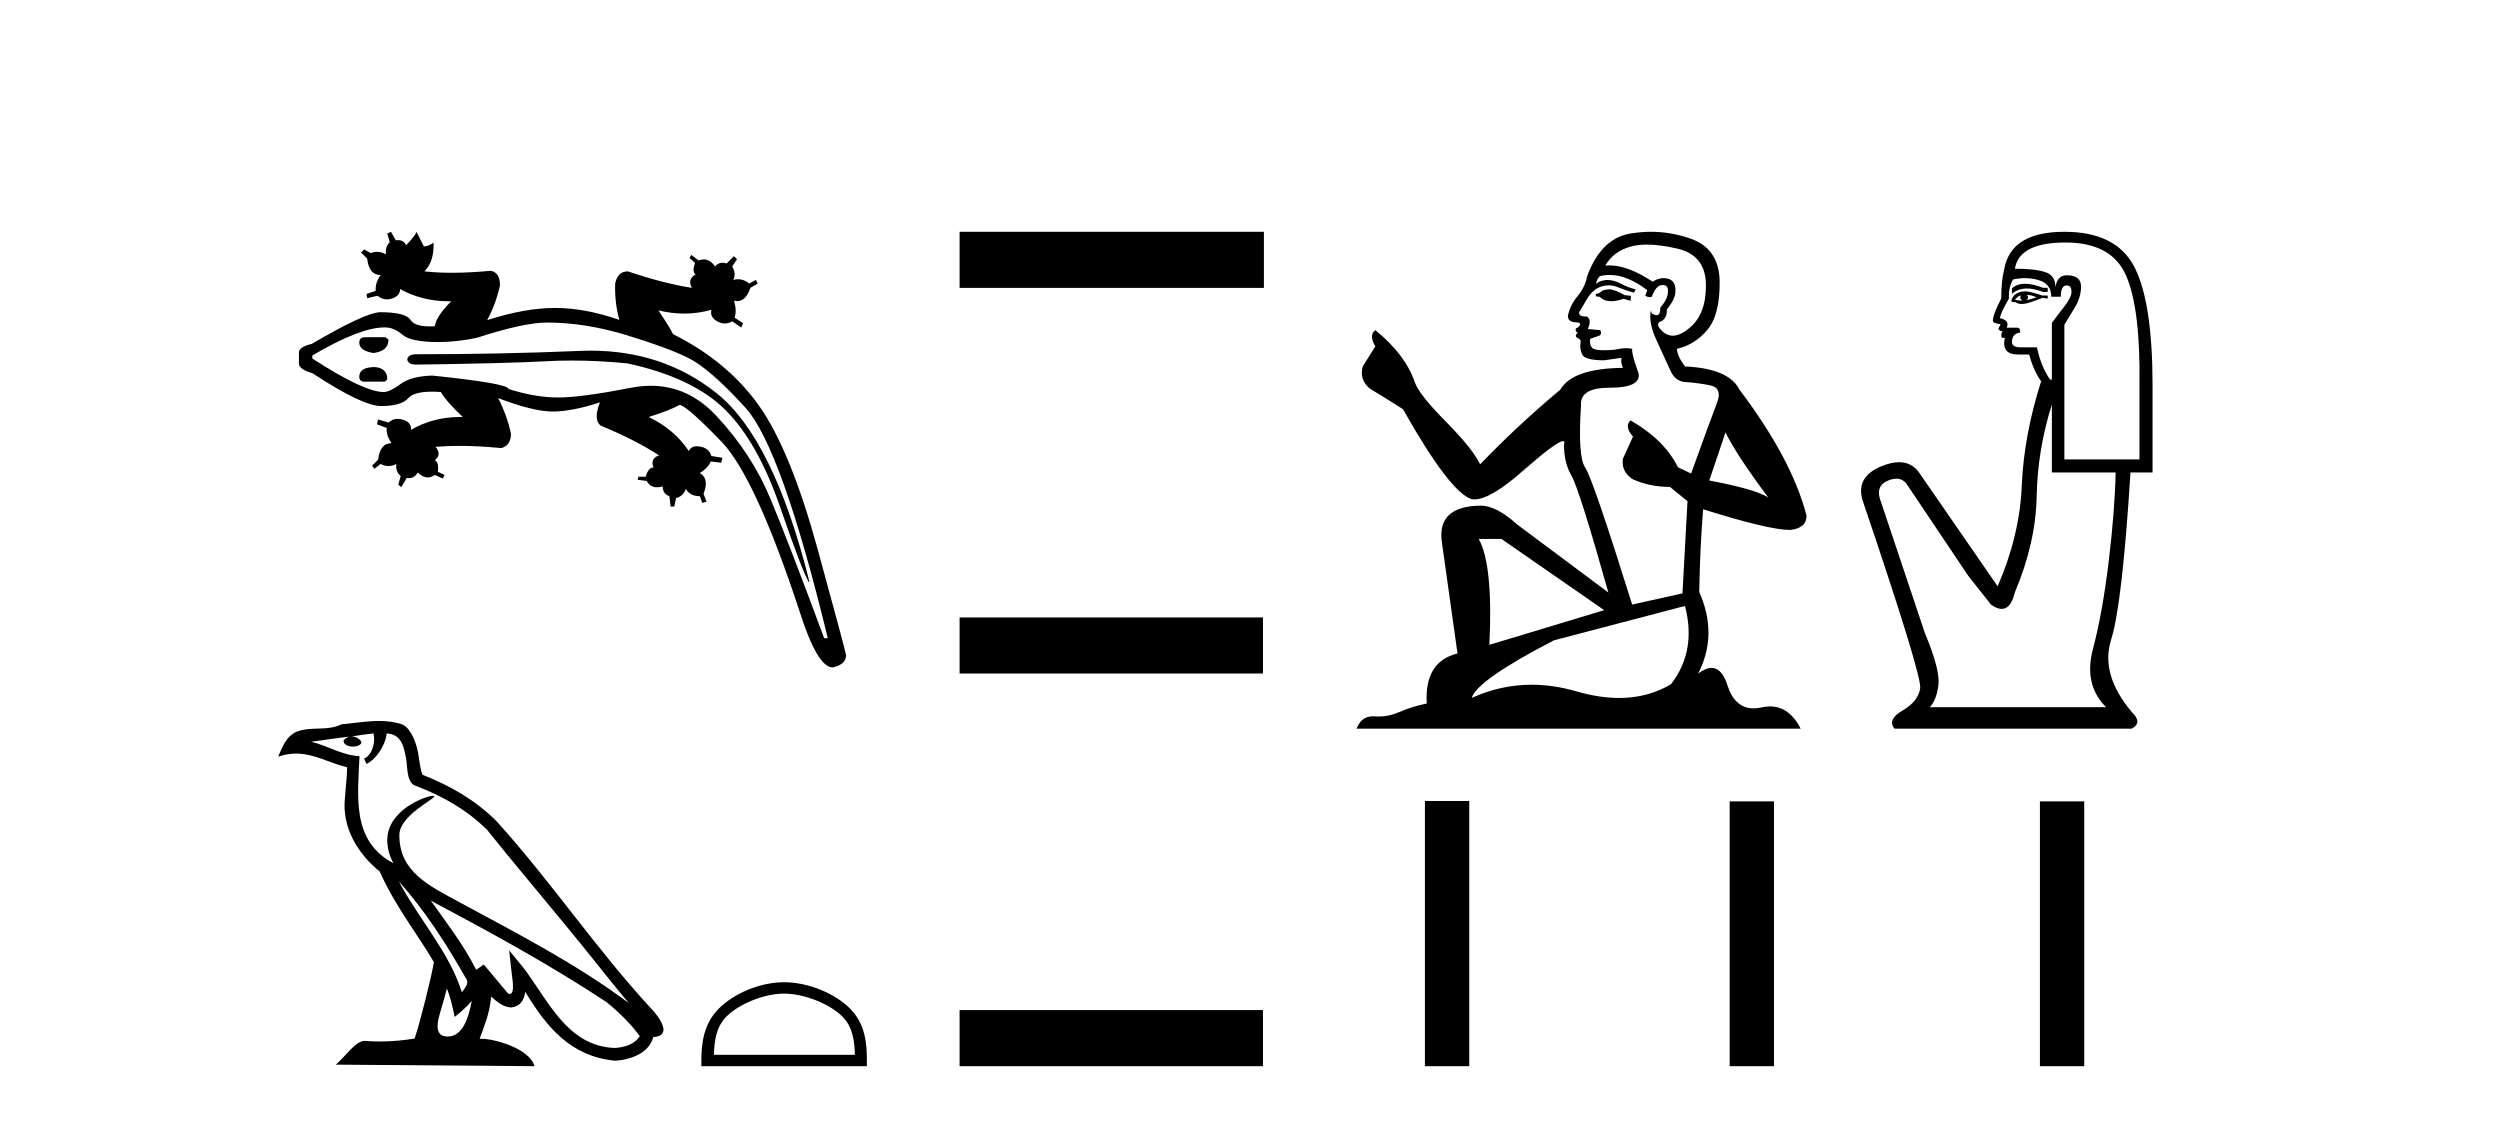 <?xml version='1.0' encoding='UTF-8' standalone='yes'?><svg xmlns='http://www.w3.org/2000/svg' xmlns:xlink='http://www.w3.org/1999/xlink' width='91.0' height='41.0' ><path d='M 22.544 11.644 L 22.544 11.644 Q 22.544 11.644 22.544 11.644 L 22.544 11.644 Q 22.544 11.644 22.544 11.644 ZM 13.298 12.274 Q 13.077 12.274 13.077 12.473 Q 13.077 12.762 13.587 12.85 Q 14.141 12.784 14.141 12.362 L 14.03 12.274 ZM 13.653 13.361 Q 13.077 13.361 13.077 13.715 Q 13.077 13.893 13.276 13.893 L 14.008 13.893 L 14.097 13.804 Q 14.097 13.405 13.653 13.361 ZM 21.498 12.764 Q 21.304 12.764 21.105 12.773 Q 18.222 12.895 15.139 12.895 Q 14.895 12.895 14.829 13.05 L 14.829 13.117 Q 14.895 13.272 15.139 13.272 Q 18.444 13.227 19.852 13.15 Q 20.322 13.124 20.81 13.124 Q 21.785 13.124 22.835 13.227 Q 25.208 13.738 26.395 14.913 Q 27.582 16.088 28.402 18.473 Q 29.223 20.857 29.445 21.19 L 29.467 21.19 Q 28.158 15.955 26.073 14.303 Q 24.132 12.764 21.498 12.764 ZM 19.908 11.741 Q 21.283 11.741 22.758 12.185 Q 24.233 12.629 25.031 13.017 Q 25.829 13.405 27.138 14.846 Q 28.446 16.288 30.132 23.23 L 29.999 23.23 Q 28.735 19.815 28.047 18.162 Q 27.36 16.51 26.073 15.135 Q 25.051 14.042 23.692 14.042 Q 23.341 14.042 22.968 14.115 Q 21.15 14.469 20.318 14.469 Q 19.486 14.469 18.51 14.159 Q 18.51 13.959 15.738 13.671 Q 14.962 13.693 14.574 13.982 Q 14.186 14.27 13.964 14.27 Q 13.254 14.27 11.369 13.05 L 11.369 12.939 Q 13.106 11.918 13.993 11.918 Q 14.012 11.918 14.03 11.919 Q 14.341 11.919 14.651 12.185 Q 14.962 12.451 15.96 12.451 Q 16.625 12.451 17.357 12.296 Q 19.065 11.741 19.908 11.741 ZM 14.23 8.437 L 14.097 8.503 L 14.186 8.814 Q 14.008 8.991 14.052 9.257 Q 13.884 9.167 13.724 9.167 Q 13.609 9.167 13.498 9.213 L 13.254 9.08 L 13.143 9.191 L 13.365 9.413 Q 13.431 10.012 13.853 10.012 Q 13.653 10.3 13.675 10.588 L 13.343 10.699 L 13.365 10.854 L 13.742 10.766 Q 13.905 10.899 14.087 10.899 Q 14.178 10.899 14.274 10.865 Q 14.563 10.766 14.563 10.522 Q 15.367 10.966 16.333 10.966 Q 16.379 10.966 16.426 10.965 L 16.426 10.965 Q 15.871 11.52 15.827 11.875 Q 15.729 11.881 15.641 11.881 Q 15.093 11.881 14.94 11.642 Q 14.762 11.364 13.831 11.364 Q 13.276 11.387 11.347 12.518 Q 10.881 12.629 10.881 12.828 L 10.881 13.227 Q 10.881 13.449 11.369 13.582 Q 13.187 14.78 13.875 14.78 Q 14.607 14.78 14.862 14.492 Q 15.069 14.257 15.723 14.257 Q 15.874 14.257 16.049 14.27 Q 16.27 14.647 16.847 15.179 Q 16.802 15.178 16.757 15.178 Q 15.768 15.178 14.962 15.645 Q 14.984 15.379 14.673 15.279 Q 14.57 15.246 14.476 15.246 Q 14.289 15.246 14.141 15.379 L 13.764 15.268 L 13.72 15.445 L 14.075 15.578 Q 14.052 15.845 14.252 16.133 Q 13.831 16.133 13.764 16.732 L 13.542 16.953 L 13.631 17.064 L 13.853 16.887 Q 13.997 16.965 14.141 16.965 Q 14.285 16.965 14.429 16.887 L 14.429 16.887 Q 14.385 17.153 14.585 17.331 L 14.496 17.641 L 14.607 17.73 L 14.807 17.397 Q 14.847 17.404 14.885 17.404 Q 15.093 17.404 15.206 17.197 Q 15.387 17.379 15.568 17.379 Q 15.697 17.379 15.827 17.286 L 16.115 17.419 L 16.182 17.286 L 15.938 17.175 Q 15.982 16.82 15.827 16.754 Q 16.093 16.532 15.849 16.266 Q 16.257 16.23 16.722 16.23 Q 17.419 16.23 18.244 16.31 Q 18.599 16.222 18.599 15.778 Q 18.444 15.09 18.133 14.492 L 18.133 14.492 Q 19.42 14.98 20.118 14.98 Q 20.817 14.98 21.837 14.647 L 21.837 14.647 Q 21.593 15.268 21.859 15.49 Q 23.146 16.022 23.989 16.576 Q 23.656 16.687 23.789 17.02 Q 23.778 17.019 23.768 17.019 Q 23.605 17.019 23.501 17.353 L 23.234 17.353 L 23.212 17.464 L 23.545 17.508 Q 23.659 17.737 23.918 17.737 Q 24.011 17.737 24.122 17.708 Q 24.122 17.974 24.366 18.062 L 24.41 18.439 L 24.543 18.439 L 24.61 18.129 Q 24.876 18.062 24.964 17.796 Q 25.12 18.062 25.475 18.062 L 25.563 18.306 L 25.718 18.262 L 25.608 17.974 Q 25.829 17.419 25.475 17.22 Q 25.763 17.042 25.874 16.798 L 26.251 16.843 L 26.295 16.665 L 25.896 16.599 Q 25.807 16.31 25.486 16.255 Q 25.421 16.244 25.366 16.244 Q 25.146 16.244 25.075 16.421 Q 24.543 15.623 23.612 15.179 Q 24.388 14.935 24.743 14.736 Q 25.031 14.802 26.262 16.077 Q 27.493 17.353 29.112 22.276 Q 29.755 24.295 30.31 24.295 Q 30.797 24.184 30.797 23.851 Q 30.753 23.607 29.766 20.003 Q 28.779 16.399 27.637 14.78 Q 26.495 13.161 24.499 12.163 Q 24.41 11.963 23.966 11.298 L 23.966 11.298 Q 24.444 11.415 24.906 11.415 Q 25.41 11.415 25.896 11.276 L 25.896 11.276 Q 25.829 11.542 26.107 11.697 Q 26.245 11.775 26.381 11.775 Q 26.517 11.775 26.65 11.697 L 26.983 11.919 L 27.049 11.764 L 26.739 11.564 Q 26.827 11.298 26.717 10.943 L 26.717 10.943 Q 26.781 10.961 26.84 10.961 Q 27.148 10.961 27.315 10.477 L 27.582 10.322 L 27.515 10.189 L 27.271 10.322 Q 27.081 10.164 26.868 10.164 Q 26.783 10.164 26.694 10.189 Q 26.805 9.945 26.65 9.701 L 26.827 9.435 L 26.717 9.324 L 26.45 9.59 Q 26.369 9.563 26.297 9.563 Q 26.136 9.563 26.029 9.701 Q 25.852 9.443 25.615 9.443 Q 25.527 9.443 25.43 9.479 L 25.164 9.28 L 25.097 9.39 L 25.297 9.568 Q 25.186 9.901 25.319 9.989 Q 25.009 10.167 25.186 10.477 Q 24.166 10.322 22.857 9.878 Q 22.48 9.878 22.392 10.322 Q 22.37 11.027 22.544 11.644 L 22.544 11.644 Q 21.294 11.209 20.207 11.209 Q 19.109 11.209 17.734 11.653 Q 18.045 11.076 18.2 10.389 Q 18.2 9.923 17.867 9.856 Q 17.105 9.929 16.455 9.929 Q 15.913 9.929 15.45 9.878 Q 15.805 9.524 15.782 8.836 L 15.782 8.836 Q 15.583 8.969 15.428 8.969 L 15.161 8.437 Q 15.139 8.548 14.784 8.925 Q 14.692 8.74 14.492 8.74 Q 14.452 8.74 14.407 8.747 L 14.23 8.437 Z' style='fill:#000000;stroke:none' /><path d='M 14.516 32.078 L 14.516 32.078 C 15.465 33.145 16.251 34.362 16.952 35.598 C 17.099 35.779 16.933 35.946 16.812 36.118 C 16.35 34.653 15.288 33.522 14.516 32.078 ZM 13.597 26.695 C 13.677 27.064 13.531 27.49 13.251 27.616 L 13.34 27.807 C 13.69 27.641 14.026 27.143 14.076 26.696 C 14.554 26.724 14.685 27.084 14.759 27.501 C 14.849 27.787 14.758 28.479 15.12 28.598 C 16.187 29.012 17.003 29.49 17.736 30.212 C 19 31.793 20.32 33.324 21.584 34.907 C 22.076 35.522 22.525 36.086 22.889 36.512 C 20.97 35.077 18.825 33.98 16.721 32.839 C 15.603 32.232 14.536 31.735 14.536 30.397 C 14.536 29.678 15.861 29.075 15.807 28.981 C 15.802 28.973 15.787 28.969 15.762 28.969 C 15.49 28.969 14.097 29.486 14.097 30.575 C 14.097 30.877 14.178 31.157 14.318 31.418 C 14.316 31.417 14.314 31.417 14.312 31.417 C 12.784 30.608 13.027 28.97 13.086 27.526 C 12.451 27.491 11.928 27.144 11.325 27 C 11.793 26.94 12.259 26.862 12.728 26.813 L 12.728 26.813 C 12.64 26.831 12.559 26.882 12.506 26.953 C 12.498 27.107 12.672 27.175 12.842 27.175 C 13.008 27.175 13.169 27.111 13.153 26.999 C 13.079 26.882 12.942 26.806 12.802 26.806 C 12.798 26.806 12.794 26.806 12.79 26.807 C 13.023 26.773 13.334 26.724 13.597 26.695 ZM 16.266 35.982 C 16.403 36.315 16.474 36.667 16.551 37.016 C 16.774 36.836 16.99 36.651 17.172 36.431 L 17.172 36.431 C 17.054 37.077 16.831 37.73 16.293 37.73 C 15.967 37.73 15.816 37.509 16.025 36.842 C 16.124 36.527 16.202 36.226 16.266 35.982 ZM 15.681 32.782 L 15.681 32.782 C 17.86 33.943 20.017 35.114 22.078 36.477 C 22.563 36.87 22.995 37.308 23.288 37.718 C 23.094 38.02 22.724 38.124 22.383 38.146 C 20.639 38.086 19.956 36.404 19.035 35.203 L 18.533 34.594 L 18.62 35.374 C 18.626 35.515 18.77 36.179 18.555 36.179 C 18.537 36.179 18.516 36.174 18.492 36.164 L 17.611 35.109 C 17.517 35.171 17.428 35.241 17.331 35.299 C 16.893 34.414 16.254 33.59 15.681 32.782 ZM 13.801 26.243 C 13.343 26.243 12.874 26.325 12.429 26.366 C 11.899 26.625 11.361 26.428 10.805 26.63 C 10.403 26.81 10.29 27.176 10.124 27.542 C 10.361 27.463 10.577 27.431 10.78 27.431 C 11.428 27.431 11.95 27.757 12.635 27.931 C 12.634 28.275 12.58 28.665 12.554 29.058 C 12.448 30.124 13.009 31.059 13.821 31.724 C 14.402 33.019 15.206 34.012 15.794 35.022 C 15.724 35.476 15.301 37.188 15.093 37.803 C 14.685 37.871 14.25 37.91 13.822 37.91 C 13.649 37.91 13.478 37.904 13.31 37.89 C 13.297 37.889 13.284 37.888 13.271 37.888 C 12.94 37.888 12.578 38.452 12.222 38.753 L 19.456 38.809 C 19.271 38.157 17.986 37.811 17.529 37.811 C 17.503 37.811 17.479 37.812 17.459 37.814 C 17.62 37.353 17.821 36.92 17.878 36.276 C 18.08 36.457 18.307 36.652 18.589 36.672 C 18.935 36.646 19.075 36.41 19.119 36.102 C 19.902 37.397 20.777 38.454 22.383 38.61 C 22.937 38.582 23.629 38.34 23.779 37.75 C 24.515 37.709 23.975 36.992 23.702 36.711 C 21.699 34.543 20.046 32.068 18.067 29.884 C 17.305 29.133 16.444 28.624 15.379 28.202 C 15.299 28.007 15.273 27.73 15.222 27.425 C 15.165 27.093 14.988 26.548 14.663 26.378 C 14.387 26.277 14.096 26.243 13.801 26.243 Z' style='fill:#000000;stroke:none' /><path d='M 28.542 36.168 C 29.283 36.168 30.21 36.549 30.659 36.998 C 31.052 37.39 31.103 37.911 31.118 38.395 L 25.988 38.395 C 26.002 37.911 26.054 37.39 26.446 36.998 C 26.895 36.549 27.801 36.168 28.542 36.168 ZM 28.542 35.753 C 27.663 35.753 26.717 36.159 26.163 36.714 C 25.594 37.282 25.53 38.031 25.53 38.591 L 25.53 38.809 L 31.554 38.809 L 31.554 38.591 C 31.554 38.031 31.512 37.282 30.943 36.714 C 30.389 36.159 29.421 35.753 28.542 35.753 Z' style='fill:#000000;stroke:none' /><path d='M 34.929 8.437 L 34.929 10.479 L 46.006 10.479 L 46.006 8.437 ZM 34.929 22.475 L 34.929 24.516 L 45.972 24.516 L 45.972 22.475 ZM 34.929 36.767 L 34.929 38.809 L 45.972 38.809 L 45.972 36.767 Z' style='fill:#000000;stroke:none' /><path d='M 58.617 10.532 Q 58.363 10.532 58.282 10.613 Q 58.21 10.694 58.088 10.694 L 58.088 10.786 L 58.231 10.806 Q 58.388 10.964 58.65 10.964 Q 58.844 10.964 59.095 10.877 L 59.35 10.949 L 59.37 10.766 L 59.146 10.745 Q 58.821 10.562 58.617 10.532 ZM 59.95 8.903 Q 60.419 8.903 61.038 9.046 Q 62.086 9.28 62.096 10.369 Q 62.106 11.447 61.486 11.946 Q 61.158 12.219 60.888 12.219 Q 60.657 12.219 60.469 12.017 Q 60.285 11.834 60.397 11.722 Q 60.692 11.63 60.672 11.264 Q 60.987 10.877 60.987 10.603 Q 61.007 10.124 60.548 10.124 Q 60.529 10.124 60.509 10.125 Q 60.306 10.145 60.163 10.257 Q 59.263 9.66 58.579 9.66 Q 58.505 9.66 58.434 9.667 L 58.434 9.667 Q 58.729 9.148 59.36 8.975 Q 59.617 8.903 59.95 8.903 ZM 62.808 15.74 Q 63.205 16.554 64.365 18.11 Q 63.927 17.815 62.218 17.49 L 62.808 15.74 ZM 58.59 10.008 Q 59.232 10.008 59.96 10.562 L 59.889 10.766 Q 59.974 10.815 60.055 10.815 Q 60.089 10.815 60.123 10.806 Q 60.285 10.379 60.489 10.379 Q 60.513 10.376 60.535 10.376 Q 60.731 10.376 60.713 10.623 Q 60.713 10.877 60.438 11.193 Q 60.438 11.474 60.301 11.474 Q 60.28 11.474 60.255 11.467 Q 60.072 11.427 60.102 11.264 L 60.102 11.264 Q 59.98 11.722 60.316 12.424 Q 60.642 13.136 60.814 13.512 Q 60.987 13.888 61.364 13.909 Q 61.74 13.929 62.228 14.021 Q 62.717 14.112 62.493 14.682 Q 62.269 15.252 61.557 17.235 L 61.079 17.011 Q 60.58 16.004 59.35 15.302 L 59.35 15.302 Q 59.116 15.526 59.441 15.892 L 59.075 16.696 Q 59.004 17.174 59.441 17.449 Q 60.052 17.723 60.784 17.723 L 61.425 18.242 L 61.242 21.599 L 59.411 22.006 Q 57.976 17.418 57.702 17.022 Q 57.427 16.625 57.549 14.753 Q 57.498 14.112 58.597 14.112 Q 59.736 14.112 59.645 13.593 L 59.502 13.176 Q 59.39 12.79 59.411 12.698 Q 59.321 12.674 59.202 12.674 Q 59.024 12.674 58.78 12.729 Q 58.549 12.749 58.382 12.749 Q 58.048 12.749 57.966 12.668 Q 57.844 12.546 57.885 12.332 L 58.21 12.22 Q 58.322 12.159 58.251 12.017 L 57.793 11.976 Q 57.956 11.63 57.753 11.518 Q 57.722 11.521 57.695 11.521 Q 57.478 11.521 57.478 11.376 Q 57.549 11.244 57.763 10.888 Q 57.976 10.532 58.282 10.43 Q 58.419 10.386 58.554 10.386 Q 58.73 10.386 58.902 10.46 Q 59.207 10.582 59.482 10.654 L 59.533 10.532 Q 59.278 10.471 59.004 10.328 Q 58.739 10.191 58.51 10.191 Q 58.282 10.191 58.088 10.328 Q 58.139 10.145 58.231 10.053 Q 58.407 10.008 58.59 10.008 ZM 54.65 19.616 L 58.393 22.21 L 54.213 23.471 Q 54.355 20.572 53.826 19.616 ZM 61.333 22.057 Q 61.761 23.695 60.825 24.905 Q 59.986 25.406 58.937 25.406 Q 58.217 25.406 57.397 25.17 Q 56.556 24.924 55.751 24.924 Q 54.627 24.924 53.572 25.404 Q 53.755 24.763 56.562 23.308 L 61.333 22.057 ZM 60.096 8.437 Q 59.77 8.437 59.441 8.487 Q 58.302 8.619 57.773 10.053 Q 57.702 10.44 57.427 10.776 Q 57.152 11.101 57.071 11.498 Q 57.071 11.722 57.356 11.732 Q 57.641 11.742 57.427 11.925 Q 57.335 11.946 57.356 12.017 Q 57.366 12.088 57.427 12.108 Q 57.295 12.251 57.427 12.302 Q 57.569 12.363 57.529 12.505 Q 57.498 12.658 57.58 12.881 Q 57.661 13.115 58.393 13.115 L 59.024 13.024 L 59.024 13.024 Q 58.983 13.176 59.075 13.39 Q 57.244 13.41 56.796 14.183 Q 55.26 15.465 53.877 16.9 Q 53.602 16.33 52.626 15.343 Q 51.659 14.367 51.496 13.909 Q 51.161 12.912 50.062 12.017 Q 49.818 12.2 50.062 12.607 L 49.604 13.339 Q 49.472 13.817 49.859 14.143 Q 50.449 14.499 51.069 14.896 Q 52.778 17.927 53.572 18.171 Q 53.616 18.178 53.663 18.178 Q 54.267 18.178 55.474 17.103 Q 56.67 16.058 56.892 16.058 Q 56.971 16.058 56.929 16.187 Q 56.929 16.849 57.203 17.317 Q 57.478 17.785 58.546 21.569 L 55.22 19.087 Q 54.467 18.405 53.897 18.405 Q 52.3 18.425 52.483 19.727 L 53.053 23.786 Q 51.842 24.081 51.934 25.607 Q 51.385 25.719 50.927 25.922 Q 50.557 26.082 50.18 26.082 Q 50.101 26.082 50.021 26.075 Q 49.994 26.073 49.968 26.073 Q 49.553 26.073 49.381 26.523 L 65.545 26.523 Q 65.132 25.714 64.427 25.714 Q 64.28 25.714 64.121 25.75 Q 63.967 25.784 63.829 25.784 Q 63.15 25.784 62.879 24.946 Q 62.679 24.312 62.301 24.312 Q 62.085 24.312 61.811 24.519 Q 62.544 23.105 61.852 21.548 Q 61.883 19.86 61.994 18.537 Q 64.385 19.29 65.158 19.29 Q 65.758 19.229 65.758 18.771 Q 65.229 16.716 63.317 14.183 Q 62.93 13.41 61.333 13.339 Q 61.059 12.973 61.038 12.698 Q 61.699 12.546 62.147 12.007 Q 62.605 11.467 62.595 10.257 Q 62.584 9.057 61.547 8.69 Q 60.829 8.437 60.096 8.437 Z' style='fill:#000000;stroke:none' /><path d='M 73.71 10.329 Q 73.414 10.329 73.235 10.497 L 73.235 10.692 Q 73.462 10.501 73.782 10.501 Q 74.042 10.501 74.363 10.627 L 74.536 10.627 L 74.536 10.475 L 74.363 10.475 Q 73.986 10.329 73.71 10.329 ZM 73.777 10.735 Q 73.95 10.735 74.124 10.822 Q 74.016 10.866 73.755 10.931 Q 73.82 10.887 73.82 10.822 Q 73.82 10.779 73.777 10.735 ZM 73.56 10.757 Q 73.538 10.779 73.538 10.844 Q 73.538 10.887 73.625 10.931 Q 73.582 10.938 73.536 10.938 Q 73.444 10.938 73.343 10.909 Q 73.473 10.757 73.56 10.757 ZM 73.734 10.605 Q 73.322 10.605 73.213 10.931 L 73.235 10.996 L 73.365 10.996 Q 73.452 11.065 73.58 11.065 Q 73.612 11.065 73.647 11.061 Q 73.799 11.061 74.341 10.844 L 74.536 10.866 L 74.536 10.757 L 74.341 10.757 Q 73.885 10.605 73.734 10.605 ZM 73.714 10.125 Q 73.987 10.125 74.232 10.204 Q 74.666 10.345 74.666 10.801 L 75.013 10.801 Q 75.013 10.389 75.23 10.389 Q 75.403 10.389 75.403 10.627 Q 75.403 10.822 75.132 11.169 Q 74.861 11.516 74.688 11.755 L 74.688 13.815 L 74.623 13.815 Q 74.297 13.359 74.146 12.644 L 73.56 12.644 Q 73.235 12.644 73.235 12.449 Q 73.235 12.145 73.538 12.102 Q 73.538 11.928 73.43 11.928 L 73.04 11.928 Q 73.17 11.668 72.801 11.581 Q 72.801 11.429 73.126 10.866 Q 73.105 10.454 73.278 10.172 Q 73.505 10.125 73.714 10.125 ZM 75.187 8.827 Q 76.878 8.827 77.399 10.052 Q 77.919 11.278 77.876 14.032 L 77.876 16.721 L 75.143 16.721 L 75.143 11.82 Q 75.273 11.603 75.512 11.213 Q 75.75 10.822 75.75 10.432 Q 75.75 10.02 75.23 10.02 Q 74.883 10.02 74.818 10.454 Q 74.818 10.02 74.438 9.901 Q 74.059 9.781 73.343 9.781 Q 73.495 8.827 75.187 8.827 ZM 74.688 14.726 L 74.688 17.198 L 77.008 17.198 Q 76.986 18.521 76.759 20.418 Q 76.531 22.316 76.184 23.617 Q 75.837 24.918 76.661 25.742 L 70.242 25.742 Q 70.481 25.503 70.557 24.95 Q 70.633 24.397 70.069 23.053 L 68.421 18.13 Q 68.291 17.653 68.757 17.48 Q 68.906 17.424 69.03 17.424 Q 69.292 17.424 69.44 17.675 L 71.652 20.971 L 72.476 22.012 Q 72.693 22.164 72.861 22.164 Q 73.199 22.164 73.343 21.557 Q 74.102 19.757 74.135 18.065 Q 74.167 16.374 74.688 14.726 ZM 75.143 8.437 Q 73.191 8.437 72.953 9.803 Q 72.845 10.215 72.845 10.866 Q 72.541 11.451 72.541 11.668 Q 72.541 11.776 72.823 11.798 L 72.736 11.972 Q 72.801 12.058 72.888 12.058 Q 72.823 12.167 72.866 12.297 L 72.975 12.297 Q 72.845 12.904 73.452 12.904 L 73.864 12.904 Q 74.016 13.49 74.297 13.88 Q 73.669 15.853 73.593 17.675 Q 73.517 19.497 72.714 21.34 L 69.852 17.198 Q 69.585 16.824 69.129 16.824 Q 68.844 16.824 68.486 16.97 Q 67.553 17.35 67.792 18.195 Q 69.96 24.593 69.895 25.048 Q 69.83 25.525 69.256 25.861 Q 68.681 26.197 68.963 26.523 L 77.594 26.523 Q 78.006 26.306 77.594 25.915 Q 76.444 24.549 76.846 23.281 Q 77.247 22.012 77.55 17.198 L 78.353 17.198 L 78.353 14.032 Q 78.353 10.996 77.691 9.716 Q 77.03 8.437 75.143 8.437 Z' style='fill:#000000;stroke:none' /><path d='M 51.867 29.156 L 51.867 38.809 L 53.481 38.809 L 53.481 29.156 ZM 62.96 29.17 L 62.96 38.809 L 64.573 38.809 L 64.573 29.17 ZM 74.253 29.17 L 74.253 38.809 L 75.866 38.809 L 75.866 29.17 Z' style='fill:#000000;stroke:none' /></svg>